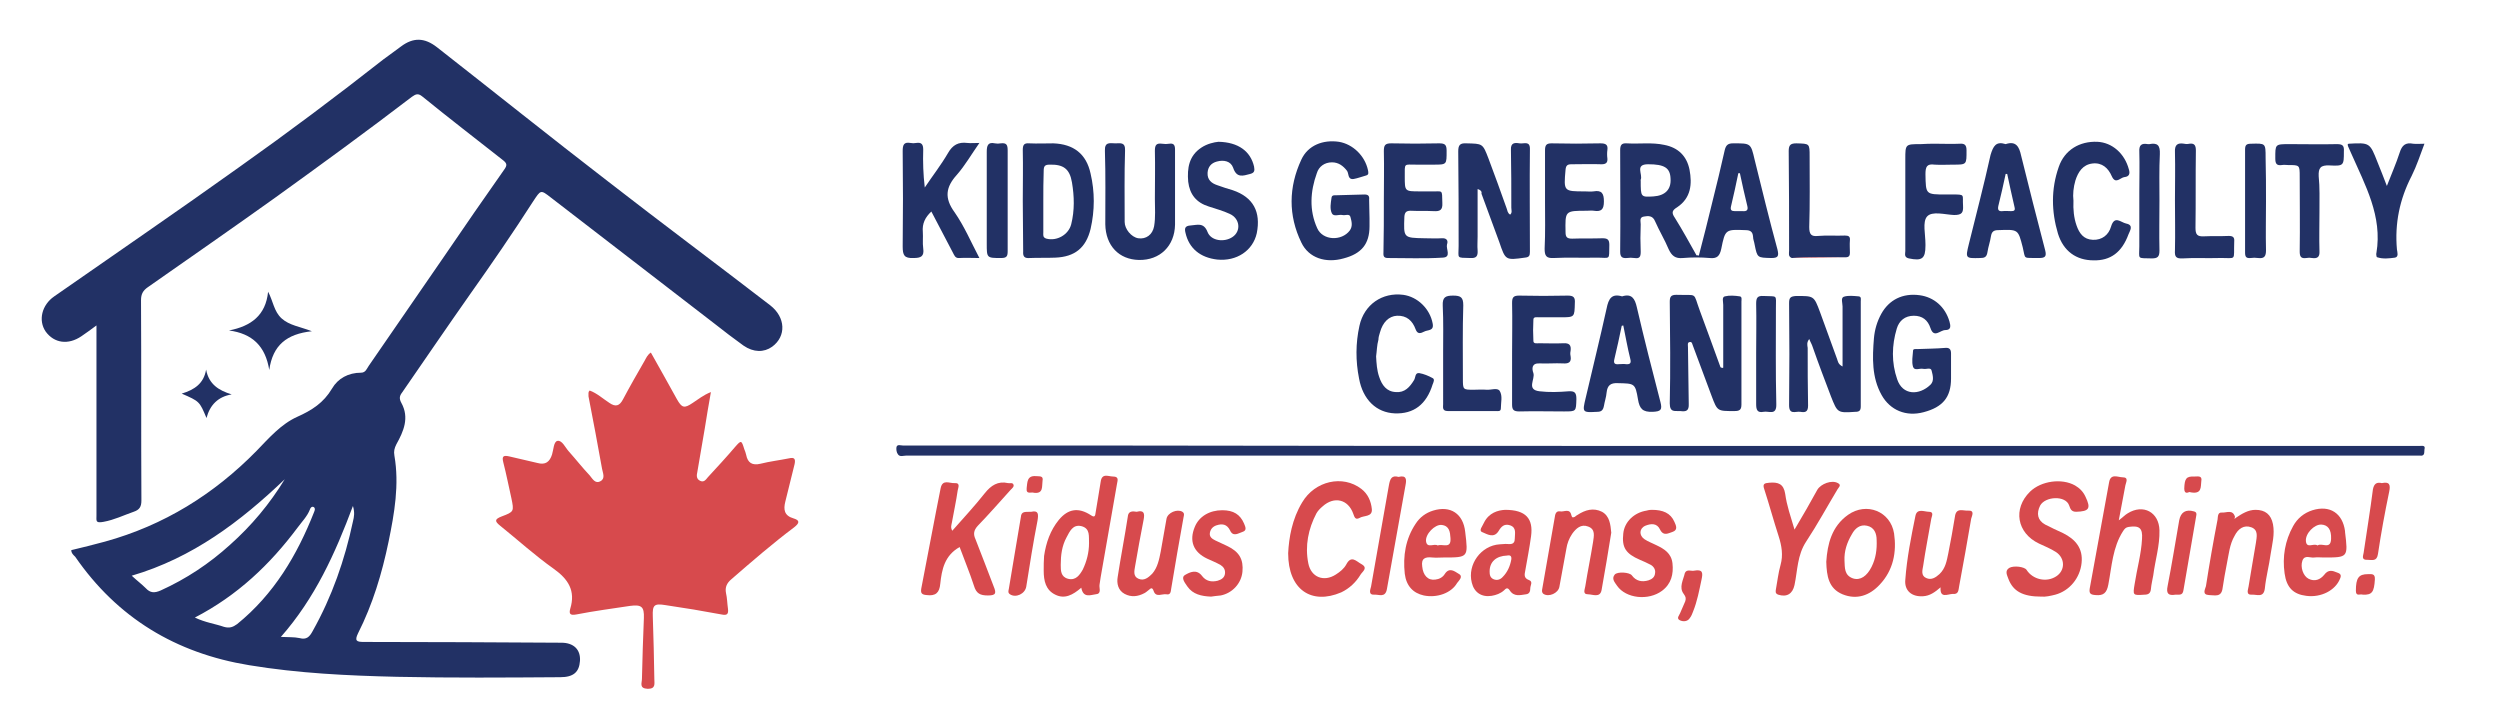 <?xml version="1.0" encoding="utf-8"?>
<!-- Generator: Adobe Illustrator 21.1.0, SVG Export Plug-In . SVG Version: 6.00 Build 0)  -->
<svg version="1.1" id="Layer_1" xmlns="http://www.w3.org/2000/svg" xmlns:xlink="http://www.w3.org/1999/xlink" x="0px" y="0px"
	 viewBox="0 0 645.3 185.3" style="enable-background:new 0 0 645.3 185.3;" xml:space="preserve">
<style type="text/css">
	.st0{fill:#223165;}
	.st1{fill:#D74A4D;}
</style>
<g>
	<path class="st0" d="M18.4,142c2.9-0.7,5.8-1.4,8.7-2.2c15.2-4.2,28.1-12.2,39.1-23.4c3.2-3.3,6.3-6.9,10.5-8.8
		c3.8-1.7,6.8-3.6,9-7.3c1.5-2.6,4.2-4.1,7.5-4.1c1.2,0,1.5-1.1,2-1.8c6.5-9.4,13-18.9,19.5-28.3c5.1-7.5,10.3-15,15.5-22.4
		c0.7-1,0.7-1.5-0.3-2.3c-7-5.5-14-10.9-20.9-16.5c-1.1-0.9-1.7-0.6-2.7,0.1C94.8,33.8,83,42.4,71.2,50.9c-10.9,7.8-22,15.5-33,23.2
		c-1.3,0.9-1.8,1.8-1.8,3.4c0.1,17.2,0,34.5,0.1,51.7c0,1.6-0.5,2.4-2,2.9c-2.6,0.9-5,2.1-7.8,2.6c-2.1,0.4-1.8-0.3-1.8-1.6
		c0-8.6,0-17.2,0-25.7c0-6.7,0-13.5,0-20.2c0-0.9,0-1.9,0-3.2c-1.5,1.1-2.7,2-3.9,2.8c-3.4,2.3-7,1.8-9.2-1.2c-2-2.9-1-6.9,2.2-9.1
		c15.9-11.1,32-22.1,47.8-33.4C74.5,34.1,86.9,24.8,99,15.3c1.5-1.1,3-2.2,4.5-3.3c3.2-2.4,6.1-2.3,9.3,0.2
		c14.7,11.5,29.3,23.2,44.1,34.6c13.9,10.8,28,21.3,41.9,32c4,3.1,4.2,8,0.5,10.7c-2.1,1.5-4.8,1.5-7.4-0.3c-2.5-1.8-5-3.7-7.4-5.6
		c-14.1-10.9-28.2-21.7-42.3-32.6c-2.7-2.1-2.6-2-4.6,1c-5.2,8.1-10.7,16.1-16.3,24c-5.9,8.4-11.7,16.9-17.5,25.3
		c-0.7,0.9-0.8,1.6-0.2,2.7c2.1,3.8,0.6,7.3-1.3,10.7c-0.5,1-0.7,1.8-0.5,2.9c1.3,7.5,0,14.9-1.5,22.2c-1.7,8.2-4.1,16.2-7.9,23.7
		c-0.9,1.9-0.4,2.2,1.5,2.2c17,0,34,0.1,51,0.2c3.2,0,5,1.8,4.8,4.7c-0.2,2.9-1.7,4.2-5.1,4.2c-14,0.1-28.1,0.2-42.1-0.1
		c-12.8-0.3-25.5-0.9-38.2-3c-18.9-3.1-34-12.2-44.9-28C18.9,143.2,18.4,142.8,18.4,142z M50.3,159.4c2.7,1.3,5.2,1.6,7.5,2.4
		c1.4,0.4,2.3,0.1,3.4-0.7c9.5-7.7,15.5-17.8,19.9-29c0.2-0.5,0.3-0.9-0.1-1.2c-0.5-0.3-0.9,0.2-1,0.6c-0.7,1.8-2.1,3.2-3.2,4.7
		C69.7,145.7,61.3,153.7,50.3,159.4z M73.5,123.7C62.1,134.6,49.7,144,34,148.6c1.4,1.3,2.6,2.2,3.6,3.2c1.2,1.3,2.3,1.3,3.9,0.6
		c6.6-3,12.5-6.9,17.9-11.8C64.9,135.7,69.6,130.1,73.5,123.7z M91.1,130.6c-4.6,12.3-9.8,23.8-18.6,33.8c1.9,0.1,3.4,0,4.8,0.3
		c1.8,0.5,2.6-0.3,3.4-1.8c5-8.9,8.3-18.4,10.4-28.3C91.4,133.4,91.6,132.3,91.1,130.6z"/>
	<path class="st1" d="M152.2,100.8c1.9,0.7,3.4,2.1,5.1,3.2c1.6,1.1,2.6,0.8,3.5-0.9c1.8-3.4,3.7-6.7,5.6-10
		c0.4-0.7,0.7-1.5,1.6-2.1c2.3,4.1,4.5,8,6.7,12c1.3,2.3,1.9,2.5,4.1,1c1.4-0.9,2.7-2,4.7-2.8c-0.6,3.3-1.1,6.4-1.6,9.5
		c-0.6,3.7-1.3,7.4-1.9,11.1c-0.2,0.9-0.3,1.8,0.7,2.3c1,0.5,1.5-0.3,2-0.9c2.4-2.6,4.8-5.2,7.1-7.9c1.5-1.7,1.6-1.7,2.3,0.6
		c0.2,0.5,0.4,1,0.5,1.5c0.4,2.1,1.6,2.8,3.7,2.3c2.4-0.6,4.9-0.9,7.4-1.4c1.3-0.3,1.7,0.1,1.4,1.5c-0.8,3.2-1.6,6.4-2.4,9.7
		c-0.5,2-0.3,3.6,2.1,4.3c1.7,0.5,1.6,1.2,0.2,2.3c-5.6,4.2-10.9,8.8-16.2,13.4c-1.2,1-1.7,2.1-1.4,3.6c0.3,1.3,0.3,2.6,0.5,4
		c0.2,1.5-0.3,1.8-1.7,1.5c-4.8-0.9-9.6-1.7-14.4-2.4c-3-0.5-3.4,0-3.3,2.9c0.2,5.4,0.3,10.8,0.4,16.2c0,1.2,0.4,2.5-1.7,2.5
		c-2.3-0.1-1.5-1.5-1.5-2.6c0.1-5.2,0.3-10.5,0.5-15.7c0.1-2.9-0.6-3.5-3.6-3.1c-4.6,0.7-9.2,1.3-13.8,2.2c-1.6,0.3-2-0.1-1.6-1.5
		c1.4-4.6-0.5-7.6-4.3-10.3c-4.8-3.4-9.2-7.4-13.8-11.1c-1.5-1.2-1.4-1.7,0.4-2.4c3.2-1.2,3.2-1.3,2.5-4.7c-0.7-3.1-1.3-6.2-2.1-9.3
		c-0.4-1.6,0.1-1.8,1.5-1.5c2.4,0.6,4.9,1.1,7.3,1.7c2.1,0.6,3.2-0.3,3.8-2.2c0.4-1.3,0.4-3.3,1.4-3.5c1.2-0.2,2,1.7,2.9,2.7
		c1.8,2,3.5,4.2,5.4,6.2c0.7,0.8,1.4,2.3,2.8,1.5c1.3-0.7,0.6-2.1,0.4-3.2c-1.1-6.2-2.3-12.5-3.5-18.7
		C151.9,101.5,151.8,101.2,152.2,100.8z"/>
	<path class="st0" d="M428.5,115.1c64.6,0,129.1,0,193.7,0c0.8,0,1.6,0,2.4,0c0.7,0,1.5-0.2,1.2,0.9c-0.1,0.7,0.2,1.8-1.2,1.6
		c-0.4,0-0.7,0-1.1,0c-129.9,0-259.7,0-389.6,0c-0.7,0-1.6,0.4-2.1-0.3c-0.4-0.5-0.5-1.3-0.4-1.9c0.2-0.8,1.1-0.4,1.7-0.4
		c17.2,0,34.5,0,51.7,0C332.8,115.1,380.6,115.1,428.5,115.1z"/>
	<path class="st0" d="M438.5,66c1.2-4.6,2.4-9.3,3.5-13.9c1.1-4.4,2.2-8.9,3.2-13.4c0.3-1.2,0.8-1.7,2.1-1.7c4.6,0,4.6-0.1,5.6,4.2
		c1.9,7.7,3.8,15.5,5.9,23.2c0.4,1.7,0.2,2.2-1.6,2.2c-3.6-0.1-3.6,0-4.3-3.5c-0.1-0.7-0.4-1.3-0.4-2c-0.1-1.3-0.7-1.7-2-1.7
		c-5.1-0.2-5.2-0.2-6.2,4.8c-0.4,1.9-1.1,2.6-3,2.4c-2.3-0.2-4.6-0.2-6.9,0c-2,0.2-2.9-0.6-3.7-2.3c-1-2.4-2.4-4.7-3.5-7.2
		c-0.6-1.5-1.8-1.4-2.9-1.2c-1.2,0.2-0.8,1.2-0.8,2c-0.1,2.4-0.1,4.7,0,7.1c0,1.3-0.3,1.8-1.6,1.6c-0.7-0.1-1.3-0.1-2,0
		c-1.2,0.1-1.7-0.3-1.7-1.6c0.1-8.7,0-17.4,0-26.2c0-1.3,0.3-1.9,1.7-1.8c3.2,0.2,6.5-0.3,9.7,0.4c3.6,0.7,5.8,2.9,6.5,6.4
		c0.7,3.7,0.4,7.3-3.2,9.7c-1.3,0.8-1.5,1.4-0.6,2.7c2,3.2,3.8,6.5,5.6,9.7C438.2,65.9,438.4,65.9,438.5,66z M423.5,46.6
		c0,4.3,0,4.3,3.3,4.1c3-0.2,4.6-1.8,4.4-4.6c-0.1-2.8-1.6-3.7-5.8-3.7c-3.5,0-1.3,2.6-1.9,4C423.4,46.4,423.5,46.5,423.5,46.6z
		 M449.1,44.7c-0.1,0-0.2,0-0.4,0c-0.6,2.9-1.2,5.7-1.9,8.6c-0.2,0.9,0.1,1.2,1,1.2c0.7,0,1.3,0,2,0c1.1,0.1,1.5-0.3,1.2-1.4
		C450.3,50.3,449.7,47.5,449.1,44.7z"/>
	<path class="st0" d="M475.6,94.6c0-5.3,0-10.4,0-15.5c0-0.8-0.5-2.2,0.3-2.5c1.2-0.4,2.6-0.2,3.9-0.1c0.7,0.1,0.5,0.8,0.5,1.3
		c0,9,0,18,0,27.1c0,1.1-0.4,1.4-1.4,1.4c-4.6,0.3-4.6,0.3-6.3-4c-1.6-4.2-3.2-8.4-4.7-12.7c-0.2-0.7-0.6-1.3-0.9-2.1
		c-0.7,0.9-0.5,1.6-0.4,2.3c0,5,0,9.9,0.1,14.9c0,1.7-0.8,1.8-2,1.6c-1.2-0.2-2.9,0.9-2.9-1.7c0.1-8.8,0.1-17.6,0-26.4
		c0-1.4,0.4-1.7,1.8-1.8c4.6,0,4.6-0.1,6.2,4.2c1.5,4,2.9,8.1,4.4,12.1C474.4,93.2,474.4,94,475.6,94.6z"/>
	<path class="st0" d="M381.4,48.8c0,4.2,0,8.2,0,12.3c0,1.2-0.1,2.4,0,3.5c0.1,1.5-0.3,2.1-1.9,2c-3.7-0.1-3,0.2-3-3.1
		c0-8.1,0-16.3-0.1-24.4c0-1.6,0.4-2.2,2.1-2.1c4.2,0.1,4.2,0,5.7,3.9c1.6,4.3,3.2,8.6,4.7,12.9c0.2,0.5,0.2,1.2,0.9,1.6
		c0.6-0.5,0.3-1.2,0.3-1.8c0-5,0-9.9-0.1-14.9c-0.1-1.9,1-1.9,2.2-1.7c1.1,0.2,2.8-0.8,2.7,1.6c-0.1,8.8,0,17.6,0,26.4
		c0,1-0.2,1.4-1.3,1.5c-5,0.7-5,0.7-6.6-4c-1.5-4.2-3.1-8.3-4.6-12.5C382.5,49.6,382.4,49.1,381.4,48.8z"/>
	<path class="st0" d="M444.8,94.9c0-5.4,0-10.8,0-16.2c0-0.8-0.4-2,0.4-2.2c1.2-0.3,2.6-0.2,3.9,0c0.6,0.1,0.4,0.9,0.4,1.3
		c0,8.9,0,17.7,0,26.6c0,1.4-0.5,1.7-1.8,1.7c-4.4,0-4.4,0.1-5.9-3.9c-1.6-4.3-3.2-8.6-4.8-12.9c-0.2-0.4-0.2-1.2-0.9-1
		c-0.6,0.1-0.4,0.8-0.4,1.3c0.1,4.9,0.1,9.8,0.2,14.6c0.1,1.9-0.7,2.1-2.2,1.9c-1.3-0.1-2.7,0.5-2.7-2c0.2-8.7,0.1-17.4,0-26.2
		c0-1.3,0.3-1.8,1.7-1.8c5.7,0.2,4.2-0.9,6.1,4.2c1.8,4.8,3.5,9.6,5.3,14.5C444.5,95,444.7,95,444.8,94.9z"/>
	<path class="st0" d="M503.6,96.1c0,0.5,0,1,0,1.6c0,4.8-2.1,7.4-7.1,8.7c-4.5,1.2-8.6-0.5-10.8-4.4c-2.6-4.6-2.4-9.7-2-14.7
		c0.2-2.2,0.8-4.3,1.9-6.3c2-3.6,5.5-5.4,9.9-4.8c3.7,0.5,6.6,3,7.7,6.8c0.3,1.1,0.5,2.2-1.1,2.2c-1.3,0-2.9,2.2-3.8-0.5
		c-0.7-2.1-2.1-3.2-4.3-3.2c-2.3,0-3.8,1.3-4.4,3.3c-1.3,4.3-1.4,8.8,0.1,13.1c1.4,4.2,5.7,4.2,8.6,1.4c1-1,0.6-2.4,0.3-3.6
		c-0.2-1-1.4-0.3-2.2-0.5c-0.9-0.2-2.2,0.6-2.6-0.5c-0.4-1.3-0.1-2.8,0-4.2c0-0.5,0.7-0.4,1.2-0.4c2.4-0.1,4.7-0.1,7.1-0.3
		c1-0.1,1.5,0.3,1.5,1.4C503.6,92.8,503.6,94.5,503.6,96.1z"/>
	<path class="st0" d="M353.5,56.4c0,0.7,0,1.3,0,2c0,4.6-2.1,7.1-6.7,8.3c-4.6,1.3-9-0.1-10.9-4.1c-3.4-7-3.3-14.3,0-21.4
		c1.7-3.7,5.6-5.2,9.7-4.6c3.6,0.6,6.7,3.6,7.5,7.3c0.1,0.6,0.3,1.2-0.5,1.4c-1.1,0.3-2.1,0.7-3.2,0.9c-1.6,0.2-1.2-1.4-1.7-2.1
		c-1-1.3-2.2-2.2-3.9-2.2c-1.9,0-3.4,1.1-3.9,2.8c-1.7,4.7-2,9.6,0.1,14.2c1.4,3.2,6.3,3.4,8.4,0.6c0.8-1.1,0.5-2.3,0.2-3.4
		c-0.2-1.1-1.4-0.4-2.1-0.6c-0.9-0.2-2.2,0.5-2.7-0.4c-0.6-1.2-0.3-2.7-0.1-4.1c0.1-0.7,0.8-0.6,1.2-0.6c2.4-0.1,4.9-0.1,7.3-0.2
		c1,0,1.3,0.4,1.2,1.3C353.4,53.2,353.5,54.8,353.5,56.4z"/>
	<path class="st0" d="M264,51.8c0-4.4,0.1-8.7,0-13.1c0-1.4,0.4-1.8,1.7-1.7c2.1,0.1,4.1,0,6.2,0c5.2,0.2,8.5,2.7,9.6,7.8
		c1.1,4.7,1.1,9.5,0,14.3c-1.2,4.9-4.1,7.2-9.1,7.4c-2.2,0.1-4.4,0-6.6,0.1c-1.3,0.1-1.8-0.3-1.7-1.7C264.1,60.5,264,56.2,264,51.8z
		 M269.3,52C269.3,52,269.3,52,269.3,52c0,2.7,0,5.3,0,8c0,0.6-0.2,1.3,0.8,1.6c2.7,0.7,5.7-1,6.4-3.7c0.9-3.6,0.8-7.2,0.2-10.8
		c-0.6-3.6-2.3-4.7-5.8-4.6c-1.2,0-1.5,0.4-1.5,1.6C269.3,46.6,269.3,49.3,269.3,52z"/>
	<path class="st0" d="M390.3,91.3c0-4.4,0.1-8.7,0-13.1c0-1.4,0.3-1.9,1.8-1.9c4.2,0.1,8.4,0.1,12.6,0c1.5,0,1.9,0.5,1.8,1.9
		c-0.1,3.7,0,3.7-3.8,3.7c-1.8,0-3.7,0-5.5,0c-0.5,0-1.4-0.2-1.4,0.6c-0.1,1.8-0.1,3.7,0,5.5c0,0.8,0.9,0.6,1.5,0.6
		c2.1,0,4.1,0.1,6.2,0c1.6-0.1,2.1,0.5,1.9,2c-0.1,0.4-0.1,0.9,0,1.3c0.3,1.7-0.6,2-2,1.9c-2-0.1-4,0.1-6,0c-2.1-0.1-2,1.4-1.6,2.5
		c0.5,1.6-1.9,4.3,1.6,4.7c2.5,0.3,5,0.2,7.5,0c1.6-0.1,2,0.4,2,2c-0.1,3.2,0,3.2-3.2,3.2c-3.8,0-7.7-0.1-11.5,0
		c-1.5,0-1.9-0.4-1.9-1.8C390.3,100.1,390.3,95.7,390.3,91.3z"/>
	<path class="st0" d="M252.8,66.6c-2,0-3.6-0.1-5.2,0c-1.1,0.1-1.3-0.8-1.7-1.5c-1.8-3.4-3.6-6.9-5.5-10.5c-1.6,1.5-2.4,3.1-2.2,5.3
		c0.1,1.4-0.1,2.8,0.1,4.2c0.3,2.1-0.6,2.5-2.5,2.5c-2.4,0.1-2.8-0.7-2.8-3c0.1-8.2,0.1-16.4,0-24.6c0-1.6,0.3-2.4,2-2.1
		c0.5,0.1,1,0.1,1.5,0c1.3-0.2,1.8,0.3,1.8,1.7c-0.1,3.2,0,6.4,0.4,9.8c2-3,4.2-5.8,6-8.9c1.2-2.1,2.7-2.9,5-2.6
		c0.8,0.1,1.7,0,3.1,0c-2.1,3-3.7,5.8-5.8,8.2c-2.9,3.2-3.3,6-0.6,9.7C248.9,58.4,250.6,62.4,252.8,66.6z"/>
	<path class="st0" d="M357.2,51.6c0-4.2,0.1-8.4,0-12.6c0-1.5,0.3-2,1.9-2c4.1,0.1,8.3,0.1,12.4,0c1.5,0,1.9,0.4,1.9,1.9
		c0,3.6,0.1,3.6-3.4,3.6c-1.5,0-3,0-4.4,0c-3.3,0-3-0.5-3,3.1c0,3.8,0,3.8,3.9,3.8c1,0,1.9,0,2.9,0c3.1,0.1,2.8-0.7,2.9,3
		c0.1,1.8-0.6,2.2-2.2,2.1c-2-0.1-4,0-6-0.1c-1.1,0-1.5,0.4-1.6,1.5c-0.2,5.5-0.3,5.5,5.2,5.6c1.5,0,3,0.1,4.4,0
		c1.2-0.1,1.8,0.5,1.4,1.6c-0.3,1.2,1.2,3.3-1.1,3.4c-4.7,0.3-9.5,0.1-14.2,0.1c-1.3,0-1.1-0.9-1.1-1.6
		C357.2,60.5,357.2,56.1,357.2,51.6z"/>
	<path class="st0" d="M314.5,36.6c5.2,0.1,8.3,2.5,9.2,6.4c0.2,1.1,0.1,1.6-1,1.9c-1.9,0.5-3.5,1.1-4.4-1.6
		c-0.6-1.7-2.4-2.1-4.2-1.6c-1.5,0.4-2.3,1.4-2.4,2.9c-0.1,1.8,1,2.7,2.5,3.2c1.3,0.5,2.7,0.9,4,1.3c5.3,1.8,7.3,5.6,6.2,11.1
		c-1,4.5-5.2,7.3-10.2,6.8c-4.4-0.5-7.3-2.9-8.2-6.9c-0.3-1.2-0.1-1.8,1.3-1.9c1.7-0.1,3.4-0.9,4.4,1.7c0.9,2.3,4.3,2.7,6.4,1.3
		c2.3-1.5,2-4.8-0.7-6c-1.7-0.8-3.6-1.3-5.4-1.9c-3.2-1-4.9-3.1-5.3-6.4c-0.3-3.5,0.2-6.7,3.4-8.8C311.6,37.1,313.4,36.7,314.5,36.6
		z"/>
	<path class="st0" d="M398.8,51.9c0-4.4,0-8.7,0-13.1c0-1.4,0.4-1.8,1.7-1.8c4.2,0.1,8.4,0.1,12.6,0c1.3,0,2,0.3,1.8,1.7
		c-0.1,0.7-0.1,1.5,0,2.2c0.1,1.1-0.4,1.5-1.5,1.5c-2.6-0.1-5.2,0-7.8,0c-1,0-1.4,0.3-1.5,1.4c-0.5,5.6-0.5,5.6,5,5.6
		c0.7,0,1.5,0.1,2.2,0C413.5,49,414,50,414,52c0,2.1-0.7,2.7-2.6,2.4c-0.6-0.1-1.2,0-1.8,0c-5.7,0-5.6,0-5.5,5.6
		c0,1.3,0.5,1.6,1.7,1.6c2.6-0.1,5.2,0,7.8-0.1c1.3,0,1.8,0.3,1.8,1.7c-0.1,4.1,0.4,3.3-3.3,3.3c-3.7,0.1-7.4-0.1-11.1,0.1
		c-1.9,0.1-2.3-0.6-2.3-2.4C398.9,60.1,398.8,56,398.8,51.9z"/>
	<path class="st0" d="M303.3,48.7c0,3.1,0,6.2,0,9.3c-0.1,5.5-3.9,9.2-9.3,9.1c-5.2-0.1-8.6-3.7-8.7-9.2c0-6.4,0.1-12.7-0.1-19
		c-0.1-2.4,1.4-1.9,2.7-1.9c1.3,0,2.6-0.4,2.5,1.9c-0.2,6.1-0.1,12.3-0.1,18.4c0,1.8,1.7,3.9,3.5,4.2c2,0.3,3.7-0.9,4.1-3.1
		c0.4-2.3,0.2-4.7,0.2-7.1c0-4.1,0.1-8.3,0-12.4c0-1.5,0.4-2,1.9-1.8c0.6,0.1,1.2,0.1,1.8,0c1.2-0.2,1.5,0.4,1.5,1.5
		C303.3,41.9,303.3,45.3,303.3,48.7C303.3,48.7,303.3,48.7,303.3,48.7z"/>
	<path class="st0" d="M418.7,76.5c2.5-0.8,3.3,0.6,3.8,2.8c1.9,8.2,4,16.4,6.1,24.5c0.5,2,0.1,2.4-2,2.5c-2.6,0.1-3.4-0.8-3.8-3.2
		c-0.7-4.2-0.9-4.1-5.2-4.2c-1.9-0.1-2.7,0.6-2.9,2.4c-0.1,1.2-0.5,2.3-0.7,3.5c-0.2,1-0.6,1.5-1.7,1.5c-3.9,0.2-3.9,0.2-3-3.6
		c1.8-7.7,3.7-15.4,5.4-23.1C415.2,77.1,416,75.7,418.7,76.5z M419,84c-0.1,0-0.3,0.1-0.4,0.1c-0.6,2.9-1.2,5.7-1.9,8.6
		c-0.3,1.2,0.2,1.4,1.2,1.3c0.6,0,1.2-0.1,1.8,0c1.1,0.1,1.4-0.3,1.1-1.4C420.1,89.8,419.6,86.9,419,84z"/>
	<path class="st0" d="M517.7,37.2c2.7-0.9,3.5,0.7,4,3c2,8.2,4.1,16.3,6.2,24.4c0.4,1.6,0,2-1.6,2c-4.3-0.1-3.4,0.5-4.2-2.8
		c-1.2-4.6-1.1-4.6-6.3-4.4c-1.2,0-1.7,0.4-1.9,1.6c-0.2,1.4-0.7,2.7-0.9,4.1c-0.2,1.3-0.8,1.5-1.9,1.5c-3.8,0.1-3.8,0.1-2.9-3.6
		c1.9-7.7,3.9-15.3,5.6-23C514.5,37.7,515.2,36.4,517.7,37.2z M518.1,44.9c-0.1,0-0.3,0-0.4,0c-0.6,2.8-1.2,5.5-1.9,8.3
		c-0.2,1,0.1,1.4,1.1,1.3c0.7-0.1,1.5,0,2.2,0c0.8,0,1.1-0.2,0.9-1C519.3,50.5,518.7,47.7,518.1,44.9z"/>
	<path class="st0" d="M355.2,92c0.1,1.8,0.2,3.6,0.8,5.3c0.7,2.1,1.9,3.8,4.3,3.9c2.3,0.2,3.6-1.3,4.7-3.1c0.4-0.6,0.2-1.9,1.3-1.8
		c1.2,0.2,2.4,0.7,3.5,1.3c0.6,0.3,0.2,1.1,0,1.6c-1.6,5.2-4.9,7.7-9.8,7.5c-4.7-0.2-8.2-3.5-9.2-9c-0.9-4.5-0.9-9.1,0.1-13.6
		c1.2-5.5,5.9-8.7,11.3-8c3.7,0.5,6.9,3.6,7.6,7.4c0.4,2-1.3,1.6-2.2,2.1c-0.8,0.4-1.7,0.8-2.2-0.6c-0.8-2.2-2.3-3.6-4.8-3.5
		c-2.1,0.1-3.7,1.7-4.4,4.3c-0.2,0.6-0.4,1.3-0.4,1.9C355.4,89.1,355.4,90.6,355.2,92z"/>
	<path class="st0" d="M535.2,51.8c-0.1,2.3,0.1,4.4,0.8,6.4c0.7,2,1.8,3.6,4.2,3.7c2.4,0.1,4.1-1.3,4.7-3.4c0.9-3,2.5-1.1,3.9-0.8
		c2,0.4,1,1.8,0.6,2.8c-1.7,4.6-4.6,6.8-9,6.7c-4.5,0-7.8-2.4-9.2-6.9c-1.7-5.7-1.8-11.5,0.2-17.2c1.5-4.4,5.4-6.7,10-6.5
		c3.8,0.2,7,3,8.1,7.1c0.4,1.2,0,1.9-1.1,2c-1.1,0.1-2.3,2-3.3-0.2c-0.9-2.1-2.5-3.6-5-3.3c-2.5,0.3-3.7,2.2-4.4,4.4
		C535.2,48.3,535,50.2,535.2,51.8z"/>
	<path class="st1" d="M247.7,141.2c-3.9,2.2-4.6,5.8-5,9.5c-0.2,2.3-1.2,3.2-3.5,2.9c-1.3-0.1-1.6-0.5-1.4-1.7
		c1.3-6.6,2.5-13.2,3.8-19.8c0.4-2,0.8-4.1,1.2-6.1c0.5-2.4,2.3-1.2,3.6-1.3c1.6-0.1,0.9,1.2,0.8,1.9c-0.4,2.8-1,5.5-1.5,8.3
		c-0.1,0.6-0.4,1.2,0.1,2.1c2.9-3.3,5.8-6.4,8.4-9.7c1.6-2,3.4-3.2,6-2.6c0.5,0.1,1.2-0.2,1.4,0.4c0.2,0.5-0.3,0.9-0.7,1.3
		c-2.8,3.1-5.6,6.3-8.5,9.3c-1.1,1.2-1.2,2.2-0.6,3.5c1.6,4,3.1,8.1,4.7,12.2c0.7,1.7,0.6,2.3-1.5,2.3c-2,0-3-0.5-3.6-2.5
		C250.3,147.8,248.9,144.5,247.7,141.2z"/>
	<path class="st1" d="M526.9,154c-4.8,0-7.3-1.4-8.5-4.6c-0.3-0.9-1-2,0.2-2.8c1.2-0.7,4-0.3,4.5,0.5c1.6,2.5,5.1,3.3,7.6,1.7
		c2.4-1.5,2.4-4.7,0-6.3c-1.4-0.9-2.9-1.5-4.4-2.2c-5.7-2.7-6.8-9-2.3-13.4c2.9-2.8,8.2-3.5,11.6-1.6c1.2,0.7,2.1,1.6,2.7,2.9
		c1.5,3.1,0.9,3.8-2.4,3.9c-1.3,0-1.5-0.8-1.8-1.6c-0.9-2.7-6.2-2.4-7.5,0c-1,2-0.7,3.8,1.3,4.9c1.5,0.8,3.1,1.5,4.6,2.2
		c3.2,1.6,5.2,3.9,4.8,7.7c-0.4,3.9-3.1,7.2-6.8,8.2C529.3,153.8,528,154.1,526.9,154z"/>
	<path class="st1" d="M332.5,142.8c0.2-4,1-8.8,3.6-13.1c3.3-5.6,10.5-7.2,15.3-3.5c1.7,1.3,2.5,3.2,2.7,5.2
		c0.2,2.1-2.1,1.6-3.2,2.3c-1.1,0.6-1.3-0.3-1.6-1.1c-1.3-3.7-4.9-4.6-7.9-1.9c-0.6,0.5-1.2,1.1-1.6,1.8c-2.1,4-3,8.4-2.1,12.9
		c0.7,3.6,4,4.9,7.1,2.9c1.1-0.7,2.1-1.5,2.7-2.6c1.3-2.5,2.6-0.8,3.9-0.1c1.8,1,0.3,1.9-0.2,2.7c-1.2,2-2.9,3.6-5,4.6
		C338.5,156.2,332.5,152.2,332.5,142.8z"/>
	<path class="st1" d="M279.1,151.7c-2.2,1.9-4.3,3-6.7,1.8c-2.5-1.2-3-3.6-3-6.2c0-1.3,0-2.5,0.1-3.8c0.5-3.4,1.6-6.6,3.8-9.3
		c2.4-2.9,5.1-3.3,8.3-1.2c1,0.7,1.1,0.1,1.2-0.7c0.4-2.6,0.9-5.2,1.3-7.9c0.3-2.4,2-1.4,3.2-1.4c1.7,0,1.1,1.2,1,2
		c-1.4,8-2.8,16-4.2,24c-0.1,0.7-0.2,1.3-0.3,2c-0.1,0.9,0.6,2.3-1,2.4C281.4,153.6,279.6,154.4,279.1,151.7z M281.1,140.2
		c-0.1-1.7,0.4-3.8-2-4.4c-2.2-0.5-3,1.4-3.8,2.9c-1.2,2.2-1.5,4.6-1.5,7.1c0,1.5,0,3.1,1.9,3.6c2,0.5,3-1,3.8-2.4
		C280.5,144.9,281.1,142.6,281.1,140.2z"/>
	<path class="st0" d="M499.8,37.1c2,0,4,0.1,6,0c1.3-0.1,1.8,0.3,1.8,1.7c0,3.7,0.1,3.7-3.5,3.7c-1.6,0-3.1,0.1-4.7,0
		c-2.1-0.3-2.4,0.6-2.4,2.5c0.1,5.2,0,5.2,5.3,5.2c0.5,0,1,0,1.6,0c3.5,0,2.6,0,2.8,2.9c0.1,1.8-0.3,2.4-2.3,2.4
		c-2.4-0.1-5.7-1.1-7,0.4c-1.2,1.4-0.4,4.6-0.4,7.1c0,0.1,0,0.3,0,0.4c0,3.4-0.9,4-4.3,3.3c-1.3-0.3-0.9-1.2-0.9-1.9
		c0-7.9,0-15.8,0-23.7c0-3.9,0-3.9,4-3.9C497.1,37.1,498.4,37.1,499.8,37.1z"/>
	<path class="st1" d="M546.9,134.3c1.1-0.8,1.6-1.4,2.3-1.8c4-2.5,8.1-0.3,8.2,4.4c0.1,3.9-1.1,7.7-1.6,11.6
		c-0.2,1.2-0.5,2.3-0.6,3.5c-0.1,1.1-0.6,1.5-1.7,1.5c-3,0.2-3,0.2-2.5-2.8c0.6-3.9,1.7-7.7,1.9-11.6c0.2-2.8-0.7-3.5-3.4-3.1
		c-0.8,0.1-1.1,0.5-1.5,1.1c-2.7,4.2-2.9,9.1-3.8,13.8c-0.4,2.1-1.2,2.9-3.3,2.7c-1.3-0.1-1.7-0.4-1.5-1.7c1.7-9.1,3.3-18.3,5-27.4
		c0.4-2.4,2.3-1.3,3.5-1.3c1.7,0,0.8,1.4,0.7,2.1C548.1,128.1,547.5,131,546.9,134.3z"/>
	<path class="st0" d="M606,37.2c0.1,0,0.2-0.1,0.2-0.1c5.5-0.3,5.5-0.3,7.5,4.8c0.8,1.9,1.5,3.8,2.4,6.1c1.2-3.1,2.4-5.8,3.3-8.6
		c0.6-1.9,1.5-2.7,3.5-2.3c0.9,0.1,1.7,0,2.9,0c-1.1,2.9-2,5.7-3.3,8.3c-3.1,6-4.4,12.3-3.8,19c0.1,0.7,0.5,1.9-0.5,2.1
		c-1.5,0.2-3.1,0.4-4.6-0.1c-0.1,0-0.2-0.2-0.2-0.4c0-0.2-0.1-0.4,0-0.7c1.6-9.5-2.9-17.5-6.5-25.7c-0.3-0.6-0.5-1.2-0.8-1.8
		C606,37.6,606,37.4,606,37.2z"/>
	<path class="st1" d="M471.4,145c0.3-4.6,1.4-9.1,5.6-12.1c4.8-3.4,11-0.9,11.9,4.8c0.7,4.8-0.2,9.5-3.7,13.2
		c-2.6,2.8-5.9,4-9.6,2.5C472,151.9,471.5,148.7,471.4,145z M476.1,144.7c0.1,1.8-0.1,3.8,2.2,4.6c1.9,0.6,3.6-0.6,4.8-3
		c1.1-2.2,1.4-4.5,1.3-6.9c0-1.7-0.6-3.3-2.5-3.7c-1.8-0.4-3.1,0.7-3.9,2.2C476.7,140.1,476,142.3,476.1,144.7z"/>
	<path class="st0" d="M598.7,54.6c0,3.4-0.1,6.8,0,10.2c0.1,1.5-0.5,2-1.9,1.8c-0.5-0.1-1-0.1-1.5,0c-1.4,0.2-1.7-0.4-1.7-1.7
		c0.1-6.4,0-12.9,0-19.3c0-3,0-3-3-3c-0.5,0-1-0.1-1.6,0c-1.4,0.2-1.7-0.4-1.7-1.7c0-3.7-0.1-3.7,3.7-3.7c4.1,0,8.1,0.1,12.2,0
		c1.5,0,1.9,0.4,1.8,1.9c0,3.6,0,3.8-3.7,3.6c-2.3-0.1-2.9,0.6-2.8,2.8C598.8,48.3,598.7,51.5,598.7,54.6
		C598.7,54.6,598.7,54.6,598.7,54.6z"/>
	<path class="st1" d="M388.5,131.6c5.4,0,7.3,2.3,6.7,6.8c-0.4,3-1,6-1.5,8.9c-0.2,1-0.4,1.9,0.9,2.4c1.2,0.4,0.4,1.4,0.4,2.1
		c0,0.8-0.2,1.5-1.1,1.6c-1.5,0.2-3.1,0.7-4.2-1c-0.6-0.9-1-0.5-1.5,0c-0.9,0.8-2,1.2-3.2,1.4c-2.6,0.4-4.5-0.9-5.1-3.4
		c-1.2-4.7,2.4-9.6,7.2-9.9c0.5,0,1-0.1,1.5-0.1c1.1,0,2.4,0.4,2.4-1.4c0-1.3,0.5-2.8-1.2-3.4c-1.5-0.5-2.3,0.3-3,1.5
		c-1.2,1.9-2.9,0.8-4.1,0.3c-1.2-0.4,0-1.6,0.3-2.4C384.3,132.3,386.7,131.7,388.5,131.6z M389,143.4c-2.8,0.1-4.5,1.6-4.5,4.1
		c0,0.8,0.1,1.6,1,2c0.9,0.4,1.8,0.1,2.4-0.6c1.2-1.2,1.9-2.8,2.2-4.5C390.2,143.6,389.9,143.2,389,143.4z"/>
	<path class="st0" d="M372.5,91.1c0-4.1,0.1-8.1-0.1-12.2c-0.1-2.2,0.7-2.6,2.7-2.6c2,0,2.6,0.5,2.6,2.5c-0.2,6.3-0.1,12.6-0.1,18.9
		c0,2.9,0,2.9,2.8,2.9c1.1,0,2.2-0.1,3.3,0c1.2,0.1,2.8-0.6,3.4,0.3c0.8,1.3,0.3,3,0.3,4.5c0,0.9-0.8,0.7-1.3,0.7
		c-4.1,0-8.3,0-12.4,0c-1.5,0-1.2-1-1.2-1.8C372.5,100,372.5,95.6,372.5,91.1C372.5,91.1,372.5,91.1,372.5,91.1z"/>
	<path class="st1" d="M415.9,137.5c-0.8,4.9-1.6,9.9-2.5,14.8c-0.4,2.1-2.3,1.1-3.5,1.1c-1.5,0-0.8-1.3-0.7-2.1
		c0.6-3.8,1.4-7.6,2-11.4c0.2-1.5,0.7-3.3-1.3-4c-1.8-0.7-3.1,0.5-4.1,1.9c-0.8,1.2-1.3,2.5-1.5,3.9c-0.6,3.3-1.2,6.5-1.8,9.8
		c-0.3,1.6-2.7,2.7-4.1,1.8c-0.5-0.4-0.4-0.9-0.3-1.4c1.1-6.1,2.1-12.2,3.2-18.3c0.1-0.8,0.3-1.8,1.4-1.6c1,0.2,2.5-0.9,2.9,1
		c0.2,0.7,0.4,0.6,0.9,0.4c0.2-0.2,0.5-0.4,0.7-0.5c2-1.3,4.1-1.9,6.3-0.8C415.5,133.2,415.7,135.4,415.9,137.5z"/>
	<path class="st1" d="M577.2,133.6c1.5-1,3.1-2,5-2c2.5,0,4,1.2,4.5,3.7c0.5,2.6-0.2,5.1-0.6,7.7c-0.4,3-1.2,5.9-1.5,8.9
		c-0.3,2.5-2.1,1.5-3.3,1.6c-1.7,0.1-1-1.3-0.9-2.1c0.6-3.8,1.3-7.6,1.9-11.3c0.2-1.5,0.7-3.3-1.2-4c-1.9-0.7-3.4,0.4-4.3,2.2
		c-1.3,2.2-1.5,4.8-2,7.2c-0.4,2.1-0.8,4.2-1.1,6.3c-0.3,2.5-2.1,1.8-3.5,1.8c-1.9-0.1-1-1.5-0.8-2.3c0.9-5.8,1.9-11.5,3-17.2
		c0.1-0.7,0-1.9,1.1-1.8c1.2,0.1,2.8-0.9,3.4,1.1c0,0.2-0.2,0.4-0.1,0.5C576.8,133.9,577,133.8,577.2,133.6z"/>
	<path class="st0" d="M462.5,66.6c-1-0.4-0.7-1.2-0.7-1.9c0-8.6,0-17.1-0.1-25.7c0-1.6,0.5-2,2-2c3.4,0.1,3.4,0,3.4,3.4
		c0,6.1,0.1,12.1-0.1,18.2c0,1.9,0.5,2.5,2.3,2.3c2.3-0.2,4.6,0,6.9-0.1c0.9,0,1.4,0.2,1.3,1.2c-0.1,1.1,0,2.2,0,3.3
		c0,0.7-0.3,1.1-1,1.1C471.8,66.4,467.2,66.3,462.5,66.6z"/>
	<path class="st1" d="M463.2,136.7c2.2-3.7,4.1-7,5.9-10.3c0.9-1.5,3.7-2.6,5.3-1.7c1,0.5,0.2,1.1-0.1,1.6
		c-2.7,4.5-5.2,9.1-8.1,13.5c-2.3,3.5-2.2,7.4-3,11.2c-0.5,2.3-2,3.2-4.2,2.5c-0.8-0.3-0.7-0.8-0.6-1.4c0.4-2.1,0.6-4.2,1.2-6.3
		c0.7-2.5,0.3-4.9-0.5-7.4c-1.3-4-2.4-8.1-3.7-12.1c-0.5-1.4,0-1.6,1.3-1.7c2.3-0.2,3.7,0.3,4.1,2.9
		C461.2,130.5,462.2,133.3,463.2,136.7z"/>
	<path class="st1" d="M599.8,143.9c-0.8,0-1.6-0.1-2.4,0c-1,0.2-2.5-0.8-3.1,0.8c-0.6,1.7,0.2,4,1.6,4.7c1.6,0.8,3,0.2,4-1
		c1.1-1.5,2.2-1.1,3.4-0.6c0.9,0.3,1.1,0.7,0.7,1.6c-1.2,3-4.9,4.9-8.7,4.4c-3.3-0.4-5.1-2.1-5.6-5.8c-0.6-4.3,0.1-8.4,2.2-12.2
		c1.1-2,2.8-3.4,5-4.1c4.5-1.4,7.8,0.8,8.4,5.4c0,0.1,0,0.1,0,0.2C606.1,143.9,606.1,143.9,599.8,143.9z M598.2,140.8
		c1.1-0.8,3.4,1.2,3.5-1.7c0.1-2.4-0.8-3.6-2.5-3.7c-1.8-0.1-4.2,2.3-4,4.3C595.4,141.7,597.2,140.1,598.2,140.8z"/>
	<path class="st1" d="M372.6,143.9c-1,0-1.9,0.1-2.9,0c-1.8-0.2-2.9,0.2-2.6,2.3c0.2,2.3,1.5,3.7,3.4,3.4c1-0.1,1.9-0.6,2.4-1.4
		c1.2-1.9,2.6-0.7,3.6-0.1c1.3,0.7,0.1,1.7-0.4,2.4c-1.5,2.6-5.2,3.9-8.6,3.2c-2.7-0.6-4.5-2.4-4.9-5.6c-0.5-4.6,0.2-9,2.8-12.9
		c1.1-1.7,2.6-2.8,4.5-3.4c4.5-1.4,7.8,0.8,8.3,5.5C379,143.9,379,143.9,372.6,143.9z M371.1,140.8c1.3-0.5,3.5,1,3.3-1.9
		c-0.1-1.6-0.3-3.2-2.3-3.4c-1.7-0.2-4.3,2.4-4,4.3C368.4,141.6,370.2,140.2,371.1,140.8z"/>
	<path class="st1" d="M293.4,132.1c1.9-0.5,2.1,0.4,1.8,2c-0.8,4-1.5,8-2.2,12c-0.2,1.2-0.6,2.7,0.9,3.3c1.4,0.6,2.5-0.3,3.5-1.3
		c1.4-1.6,1.8-3.7,2.2-5.7c0.5-2.8,1-5.7,1.5-8.5c0.3-1.6,2.8-2.6,4.1-1.8c0.6,0.4,0.4,0.9,0.3,1.4c-1.1,6.2-2.2,12.3-3.2,18.5
		c-0.1,0.8-0.2,1.6-1.2,1.4c-1.1-0.2-2.7,0.9-3.3-0.8c-0.4-1.2-0.8-0.7-1.3-0.3c-0.4,0.3-0.7,0.6-1.1,0.8c-1.7,0.9-3.4,1.1-5.1,0.2
		c-1.7-0.9-2.1-2.7-1.8-4.4c0.8-5.2,1.8-10.3,2.6-15.5C291.2,131.9,292.3,131.9,293.4,132.1z"/>
	<path class="st1" d="M500.9,151.6c-1.5,1.3-2.8,2.2-4.5,2.3c-2.9,0.2-4.9-1.4-4.6-4.3c0.4-5.5,1.5-11,2.6-16.4
		c0.4-2.1,2.3-1.1,3.5-1.1c1.4,0,0.7,1.2,0.6,1.8c-0.7,4.1-1.5,8.1-2.1,12.2c-0.2,1.1-0.6,2.5,0.8,3.1c1.3,0.6,2.4-0.1,3.4-1
		c1.6-1.5,1.9-3.5,2.3-5.4c0.6-3.1,1.2-6.2,1.7-9.4c0.3-2.5,2.1-1.5,3.4-1.6c1.8-0.1,1,1.3,0.8,2.1c-1,5.8-2,11.6-3.1,17.4
		c-0.2,1-0.1,2.2-1.7,2C502.6,153.4,500.7,154.5,500.9,151.6z"/>
	<path class="st0" d="M561.4,51.7c0-4.1,0.1-8.3,0-12.4c-0.1-1.9,0.6-2.5,2.4-2.2c0.4,0.1,0.9,0.1,1.3,0c1.4-0.2,1.7,0.5,1.7,1.8
		c-0.1,6.6,0,13.3-0.1,19.9c0,1.7,0.4,2.3,2.2,2.2c2.1-0.1,4.3,0,6.4-0.1c1,0,1.5,0.3,1.4,1.4c-0.2,5.3,0.8,4.2-4,4.3
		c-3.1,0.1-6.2-0.1-9.3,0.1c-1.8,0.1-2.1-0.5-2-2.1C561.5,60.2,561.4,55.9,561.4,51.7z"/>
	<path class="st1" d="M426.4,131.6c2.8,0,4.8,0.8,5.8,3.1c0.4,0.9,1,2.1-0.5,2.6c-1,0.3-2.3,1.2-3.2-0.6c-0.8-1.7-2.3-1.6-3.8-1
		c-1.6,0.7-1.7,2.5-0.2,3.5c0.9,0.6,2,1,3,1.5c2.1,1,3.9,2.1,4.2,4.7c0.3,2.8-0.3,5.3-2.7,7.1c-3.5,2.6-9.3,2-11.6-1.3
		c-0.6-0.9-1.5-1.8-0.6-2.9c0.7-0.8,3.8-0.6,4.4,0.2c1.1,1.5,2.6,1.8,4.3,1.3c0.9-0.3,1.6-0.8,1.7-1.8c0.2-1-0.4-1.8-1.1-2.2
		c-0.9-0.5-1.9-0.9-2.8-1.3c-3.7-1.6-4.7-3.2-4.3-6.8c0.3-3,2.8-5.4,6-5.9C425.7,131.6,426.2,131.6,426.4,131.6z"/>
	<path class="st1" d="M312.6,154c-2.5-0.1-4.7-0.6-6.1-2.6c-0.6-0.9-1.8-2.3-0.6-3c1.2-0.7,3-1.6,4.4,0.3c1,1.3,2.4,1.6,4,1.2
		c1-0.3,1.8-0.8,1.9-1.9c0.1-1-0.4-1.7-1.2-2.2c-1.1-0.6-2.3-1.1-3.4-1.6c-3.6-1.7-4.7-4.6-3.2-8.2c1.1-2.7,3.8-4.3,7.1-4.3
		c2.9,0,4.6,1.1,5.6,3.4c0.3,0.8,0.9,1.8-0.4,2.2c-1,0.3-2.4,1.4-3.2-0.4c-0.8-1.6-2-1.8-3.5-1.3c-0.9,0.3-1.5,0.9-1.7,1.9
		c-0.2,1.1,0.6,1.6,1.4,2c1,0.5,2,0.9,3,1.4c3.2,1.5,4.3,3.5,4,6.7c-0.3,3-2.6,5.5-5.6,6.1C314.1,153.8,313.2,153.9,312.6,154z"/>
	<path class="st0" d="M453.3,91.2c0-4.3,0.1-8.6,0-12.8c0-1.5,0.3-2.1,1.9-2c3.7,0.2,3.2-0.5,3.2,3.1c0,8.3-0.1,16.5,0.1,24.8
		c0.1,3.1-2,1.7-3.3,2c-1.6,0.3-1.9-0.5-1.9-2C453.3,99.9,453.3,95.5,453.3,91.2C453.3,91.2,453.3,91.2,453.3,91.2z"/>
	<path class="st0" d="M260.1,52c0,4.3,0,8.6,0,12.8c0,1.3-0.2,1.8-1.7,1.8c-3.7,0-3.7,0-3.7-3.7c0-7.9,0-15.8,0-23.7
		c0-1.6,0.3-2.6,2.1-2.2c0.5,0.1,1,0.1,1.5,0c1.6-0.2,1.8,0.5,1.8,1.9C260.1,43.3,260.1,47.6,260.1,52C260.1,52,260.1,52,260.1,52z"
		/>
	<path class="st0" d="M584.9,52c0,4.2-0.1,8.4,0,12.6c0,1.5-0.4,2.2-2,2c-0.7-0.1-1.3-0.1-2,0c-1.1,0.1-1.4-0.3-1.4-1.4
		c0-8.9,0-17.7,0-26.6c0-1.1,0.3-1.5,1.5-1.5c3.8-0.1,3.8-0.2,3.8,3.6C584.9,44.4,584.9,48.2,584.9,52z"/>
	<path class="st0" d="M557.4,51.8c0,4.3-0.1,8.6,0,12.9c0,1.6-0.5,2-2,2c-3.9-0.1-3.2,0.3-3.2-3.1c0-4.7,0-9.3,0-14
		c0-3.5,0.1-6.9,0-10.4c-0.1-1.7,0.5-2.3,2.2-2c0.1,0,0.3,0,0.4,0c2.1-0.4,2.8,0.3,2.7,2.6C557.3,43.7,557.4,47.7,557.4,51.8z"/>
	<path class="st1" d="M361,123.1c2-0.5,2.1,0.6,1.8,2.1c-1.6,8.9-3.2,17.8-4.8,26.8c-0.4,2.4-2.1,1.4-3.2,1.5
		c-1.7,0.1-1.1-1.3-0.9-2.1c1.5-8.7,3.1-17.4,4.6-26.1C358.8,123.6,359.2,122.6,361,123.1z"/>
	<path class="st0" d="M59.1,85.3c5.7-1.1,9.5-3.9,10.1-10c1.3,2.4,1.5,5.1,3.5,6.9c2,1.8,4.7,2.1,7.8,3.3c-6.5,0.7-10.1,3.6-11,10
		C68.5,89.3,65.1,86.1,59.1,85.3z"/>
	<path class="st1" d="M266.2,132.1c1.8-0.4,1.9,0.5,1.6,2.3c-1.1,5.6-2,11.3-2.9,17c-0.3,1.9-2.7,3-4.2,2c-0.6-0.4-0.4-0.9-0.3-1.4
		c1-6.2,2.1-12.4,3.1-18.5C263.6,131.8,264.8,132.2,266.2,132.1z"/>
	<path class="st1" d="M561.5,153.5c-1.8,0.3-2.4-0.3-2-2.2c1.1-5.6,2-11.3,3-17c0.4-2.1,1.7-2.9,3.8-2.3c0.7,0.2,0.7,0.6,0.6,1.1
		c-1.1,6.4-2.2,12.8-3.3,19.2C563.4,153.9,562.3,153.4,561.5,153.5z"/>
	<path class="st1" d="M614.8,124.7c1.9-0.4,2.3,0.3,1.9,2.2c-1.1,5.3-2.1,10.7-2.9,16.1c-0.3,2-1.5,1.5-2.7,1.5
		c-1.7,0.1-1.1-1.1-1-1.8c0.8-5.5,1.7-10.9,2.4-16.4C612.8,124.8,613.5,124.4,614.8,124.7z"/>
	<path class="st0" d="M53.3,107.9c-1.8-4.3-1.8-4.3-6.4-6.3c3.3-1,5.7-2.6,6.3-6.2c0.7,3.8,3.3,5.4,6.6,6.4
		C56.3,102.4,54.2,104.5,53.3,107.9z"/>
	<path class="st1" d="M437.3,147.3c2.2-0.4,2.3,0.5,1.9,2.3c-0.6,2.8-1.1,5.6-2.2,8.3c-0.2,0.5-0.4,1.1-0.8,1.6
		c-0.6,1-1.8,1-2.6,0.6c-1-0.5-0.1-1.3,0.1-1.9c0.4-1,0.9-2,1.3-3c0.2-0.7,0.2-1.1-0.4-1.9c-1.3-1.7-0.1-3.6,0.3-5.4
		C435.4,146.8,436.6,147.5,437.3,147.3z"/>
	<path class="st1" d="M609.9,153.5c-0.6-0.3-1.8,0.6-1.8-1c0-3.3,0.7-4.3,3.1-4.3c1,0,1.9-0.2,1.8,1.4
		C612.8,152.8,612.3,153.6,609.9,153.5z"/>
	<path class="st1" d="M565.1,127c-0.1,0-1.3,0.8-1.3-0.9c0.1-2.6,0.5-3.2,2.7-3.1c0.8,0,2-0.3,1.7,1.2
		C568,125.6,568.5,127.8,565.1,127z"/>
	<path class="st1" d="M266.9,127.2c-0.6-0.3-2.1,0.6-1.9-1.2c0.2-1.4,0-3.3,2.4-3.1c0.8,0.1,2-0.2,1.7,1.2
		C268.9,125.5,269.4,127.5,266.9,127.2z"/>
	<path class="st1" d="M462.5,66.6c4.7-0.3,9.4-0.1,14.1-0.1C471.8,66.5,467.2,66.6,462.5,66.6z"/>
</g>
</svg>
